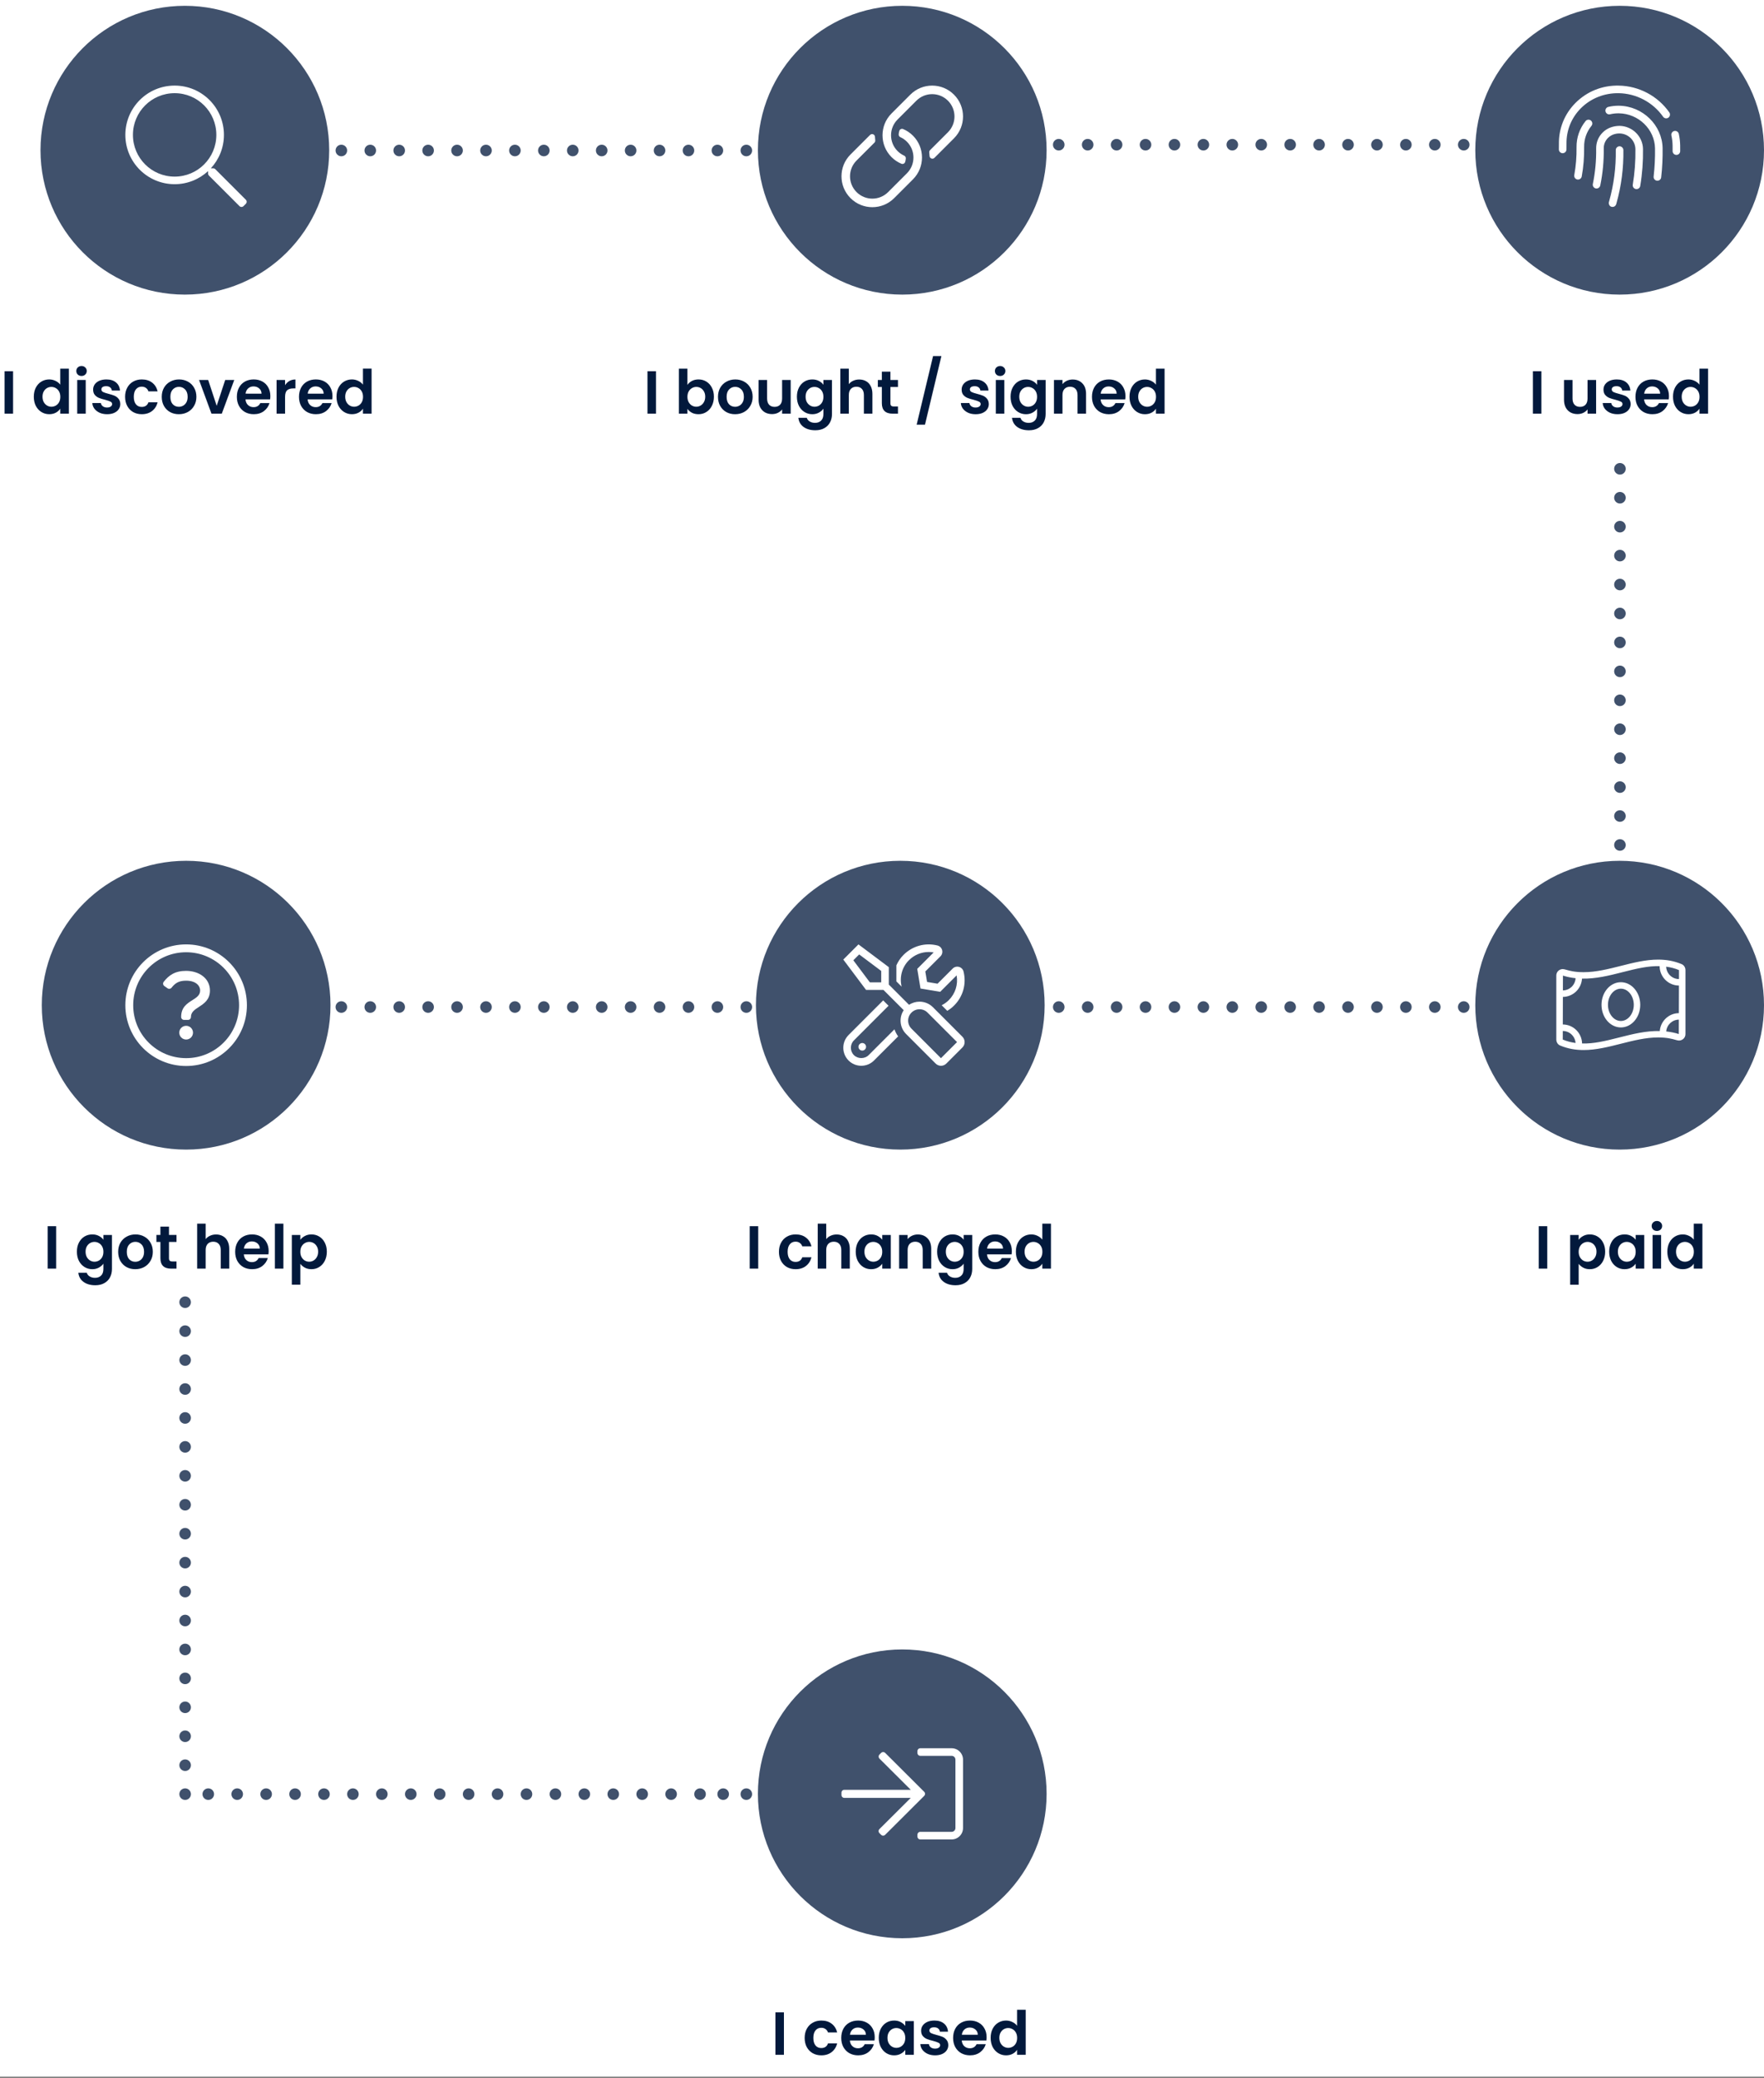 <svg fill="none" height="358" viewBox="0 0 304 358" width="304" xmlns="http://www.w3.org/2000/svg"><rect x="0" y="0" width="304" height="358" fill="#808080" stroke="none"/><path d="m0 0h304v357.76h-304z" fill="#fff"/><path d="m2.253 63.953v7.311h-1.466v-7.311zm3.574 4.389c0-.587.115-1.107.346-1.561.237-.454.559-.803.964-1.047s.855-.367 1.351-.367c.377 0 .737.084 1.079.251.342.161.614.377.817.649v-2.755h1.487v7.751h-1.487v-.859c-.181.286-.436.517-.765.691-.328.175-.709.262-1.142.262-.489 0-.936-.126-1.341-.377-.405-.251-.726-.604-.964-1.058-.23-.461-.346-.988-.346-1.582zm4.567.021c0-.356-.07-.66-.209-.911-.14-.258-.328-.454-.566-.587-.237-.14-.492-.209-.765-.209-.272 0-.524.066-.754.199-.23.133-.419.328-.566.587-.14.251-.209.552-.209.901 0 .349.07.656.209.922.147.258.335.457.566.597.237.14.489.209.754.209.272 0 .527-.066.765-.199.237-.14.426-.335.566-.587.14-.258.209-.566.209-.922zm3.656-3.593c-.258 0-.475-.08-.649-.241-.168-.168-.251-.374-.251-.618s.084-.447.251-.608c.175-.168.391-.251.649-.251.258 0 .471.084.639.251.174.161.262.363.262.608s-.087.45-.262.618c-.168.161-.381.241-.639.241zm.723.691v5.803h-1.466v-5.803zm3.673 5.897c-.475 0-.901-.084-1.278-.251-.377-.175-.677-.408-.901-.702-.216-.293-.335-.618-.356-.974h1.477c.028.223.136.408.325.555.196.147.436.22.723.22.279 0 .496-.056.649-.168.161-.112.241-.255.241-.429 0-.189-.098-.328-.293-.419-.189-.098-.492-.203-.911-.314-.433-.105-.789-.213-1.068-.325-.272-.112-.51-.283-.712-.513-.196-.231-.293-.541-.293-.932 0-.321.091-.614.272-.88.189-.265.454-.475.796-.628.349-.154.758-.23 1.226-.23.691 0 1.243.175 1.655.524.412.342.639.806.681 1.393h-1.404c-.021-.23-.119-.412-.293-.545-.168-.14-.395-.209-.681-.209-.265 0-.471.049-.618.147-.14.098-.209.234-.209.408 0 .196.098.346.293.45.196.098.499.199.911.304.419.105.765.213 1.037.325.272.112.506.286.702.524.203.23.307.538.314.922 0 .335-.094.635-.283.901-.182.265-.447.475-.796.628-.342.147-.744.22-1.204.22zm3.113-2.996c0-.601.122-1.124.367-1.571.244-.454.583-.803 1.016-1.047.433-.251.929-.377 1.487-.377.719 0 1.313.182 1.781.545.475.356.793.859.953 1.508h-1.582c-.084-.251-.227-.447-.429-.587-.196-.147-.44-.22-.733-.22-.419 0-.751.154-.995.461-.244.3-.367.73-.367 1.288 0 .552.122.981.367 1.288.244.3.576.45.995.45.594 0 .981-.265 1.163-.796h1.582c-.161.628-.478 1.128-.953 1.498s-1.068.555-1.781.555c-.559 0-1.054-.122-1.487-.367-.433-.251-.772-.601-1.016-1.047-.244-.454-.367-.981-.367-1.582zm9.258 2.996c-.559 0-1.061-.122-1.508-.367-.447-.251-.8-.604-1.058-1.058-.251-.454-.377-.978-.377-1.571 0-.594.129-1.117.388-1.571.265-.454.625-.803 1.079-1.047.454-.251.96-.377 1.519-.377.559 0 1.065.126 1.519.377.454.244.81.594 1.068 1.047.265.454.398.978.398 1.571 0 .594-.136 1.117-.408 1.571-.265.454-.628.807-1.089 1.058-.454.244-.964.367-1.529.367zm0-1.278c.265 0 .513-.063.744-.189.237-.133.426-.328.566-.587.14-.258.209-.573.209-.943 0-.552-.147-.974-.44-1.267-.286-.3-.639-.45-1.058-.45s-.772.15-1.058.45c-.279.293-.419.716-.419 1.267 0 .552.136.978.408 1.278.279.293.628.44 1.048.44zm6.526-.168 1.466-4.452h1.561l-2.147 5.803h-1.781l-2.137-5.803h1.571zm9.248-1.676c0 .209-.014.398-.042.566h-4.242c.035.419.181.747.44.985s.576.356.953.356c.545 0 .932-.234 1.163-.702h1.582c-.168.559-.489 1.02-.964 1.383-.475.356-1.058.534-1.749.534-.559 0-1.061-.122-1.508-.367-.44-.251-.786-.604-1.037-1.058-.244-.454-.367-.978-.367-1.571 0-.601.122-1.128.367-1.582.244-.454.587-.803 1.026-1.047s.946-.367 1.519-.367c.552 0 1.044.119 1.477.356.44.237.779.576 1.016 1.016.244.433.367.932.367 1.498zm-1.519-.419c-.007-.377-.143-.677-.408-.901-.265-.23-.59-.346-.974-.346-.363 0-.67.112-.922.335-.244.216-.395.52-.45.911zm4.059-1.456c.189-.307.433-.548.733-.723.307-.174.656-.262 1.047-.262v1.54h-.388c-.461 0-.81.108-1.048.325-.23.216-.346.594-.346 1.131v2.891h-1.466v-5.803h1.466zm8.166 1.875c0 .209-.014.398-.042.566h-4.242c.035.419.182.747.44.985.258.237.576.356.953.356.545 0 .932-.234 1.163-.702h1.582c-.168.559-.489 1.02-.964 1.383-.475.356-1.058.534-1.749.534-.559 0-1.061-.122-1.508-.367-.44-.251-.785-.604-1.037-1.058-.244-.454-.367-.978-.367-1.571 0-.601.122-1.128.367-1.582.244-.454.587-.803 1.026-1.047s.946-.367 1.519-.367c.552 0 1.044.119 1.477.356.44.237.779.576 1.016 1.016.244.433.367.932.367 1.498zm-1.519-.419c-.007-.377-.143-.677-.408-.901-.265-.23-.59-.346-.974-.346-.363 0-.67.112-.922.335-.244.216-.395.52-.45.911zm2.215.524c0-.587.115-1.107.346-1.561.237-.454.559-.803.964-1.047s.855-.367 1.351-.367c.377 0 .737.084 1.079.251.342.161.615.377.817.649v-2.755h1.487v7.751h-1.487v-.859c-.181.286-.436.517-.765.691s-.709.262-1.142.262c-.489 0-.936-.126-1.341-.377-.405-.251-.726-.604-.964-1.058-.23-.461-.346-.988-.346-1.582zm4.567.021c0-.356-.07-.66-.209-.911-.14-.258-.328-.454-.566-.587-.237-.14-.492-.209-.765-.209-.272 0-.524.066-.754.199-.23.133-.419.328-.566.587-.14.251-.209.552-.209.901 0 .349.07.656.209.922.147.258.335.457.566.597.237.14.489.209.754.209.272 0 .527-.066.765-.199.237-.14.426-.335.566-.587.14-.258.209-.566.209-.922z" fill="#02193c"/><path d="m113.049 63.953v7.311h-1.467v-7.311zm5.417 2.357c.189-.279.447-.506.775-.681.336-.175.716-.262 1.142-.262.496 0 .943.122 1.341.367.405.244.723.594.953 1.047.237.447.356.967.356 1.561 0 .594-.119 1.121-.356 1.582-.23.454-.548.806-.953 1.058-.398.251-.845.377-1.341.377-.433 0-.813-.084-1.142-.251-.321-.175-.579-.398-.775-.67v.828h-1.466v-7.751h1.466zm3.069 2.032c0-.349-.073-.649-.22-.901-.139-.258-.328-.454-.565-.587-.231-.133-.482-.199-.754-.199-.266 0-.517.07-.755.209-.23.133-.419.328-.565.587-.14.258-.21.562-.21.911 0 .349.07.653.21.911.146.258.335.457.565.597.238.133.489.199.755.199.272 0 .523-.07.754-.209.237-.14.426-.339.565-.597.147-.258.22-.566.22-.922zm5.144 3.017c-.559 0-1.062-.122-1.509-.367-.446-.251-.799-.604-1.057-1.058-.252-.454-.378-.978-.378-1.571 0-.594.13-1.117.388-1.571.265-.454.625-.803 1.079-1.047.454-.251.96-.377 1.519-.377.558 0 1.065.126 1.518.377.454.244.81.594 1.069 1.047.265.454.398.978.398 1.571 0 .594-.136 1.117-.409 1.571-.265.454-.628.807-1.089 1.058-.454.244-.964.367-1.529.367zm0-1.278c.265 0 .513-.063.743-.189.238-.133.426-.328.566-.587.14-.258.21-.573.21-.943 0-.552-.147-.974-.44-1.267-.287-.3-.639-.45-1.058-.45s-.772.15-1.058.45c-.279.293-.419.716-.419 1.267 0 .552.136.978.408 1.278.28.293.629.44 1.048.44zm9.584-4.619v5.803h-1.477v-.733c-.188.251-.436.45-.744.597-.3.14-.628.209-.984.209-.454 0-.856-.094-1.205-.283-.349-.196-.625-.478-.827-.848-.196-.377-.293-.824-.293-1.341v-3.404h1.466v3.195c0 .461.115.817.346 1.068.23.244.544.367.942.367.405 0 .723-.122.953-.367.231-.251.346-.608.346-1.068v-3.195zm3.723-.094c.433 0 .814.087 1.142.262.328.168.586.388.775.66v-.827h1.477v5.845c0 .538-.108 1.016-.325 1.435-.216.426-.541.761-.974 1.006-.433.251-.957.377-1.571.377-.824 0-1.502-.192-2.032-.576-.524-.384-.821-.908-.891-1.571h1.456c.077.265.241.475.493.628.258.161.569.241.932.241.426 0 .772-.129 1.037-.388.265-.251.398-.635.398-1.152v-.901c-.189.272-.45.499-.786.681-.328.182-.705.272-1.131.272-.489 0-.936-.126-1.341-.377-.405-.251-.726-.604-.963-1.058-.231-.461-.346-.988-.346-1.582 0-.587.115-1.107.346-1.561.237-.454.555-.803.953-1.047.405-.244.855-.367 1.351-.367zm1.917 2.996c0-.356-.07-.66-.21-.911-.139-.258-.328-.454-.565-.587-.238-.14-.492-.209-.765-.209-.272 0-.524.066-.754.199-.23.133-.419.328-.566.587-.139.251-.209.552-.209.901 0 .349.07.656.209.922.147.258.336.457.566.597.237.14.489.209.754.209.273 0 .527-.066.765-.199.237-.14.426-.335.565-.587.14-.258.21-.566.21-.922zm6.18-2.985c.44 0 .831.098 1.173.293.343.189.608.471.797.848.195.37.293.817.293 1.341v3.404h-1.467v-3.205c0-.461-.115-.814-.345-1.058-.231-.251-.545-.377-.943-.377-.405 0-.726.126-.964.377-.23.244-.345.597-.345 1.058v3.205h-1.467v-7.751h1.467v2.671c.188-.251.44-.447.754-.587.314-.147.663-.22 1.047-.22zm5.368 1.288v2.807c0 .196.045.339.136.429.098.084.258.126.482.126h.681v1.236h-.922c-1.236 0-1.854-.601-1.854-1.802v-2.797h-.691v-1.204h.691v-1.435h1.477v1.435h1.299v1.204zm8.784-5.321-2.828 11.815h-1.435l2.828-11.815zm5.889 10.014c-.475 0-.901-.084-1.278-.251-.377-.175-.677-.408-.901-.702-.216-.293-.335-.618-.356-.974h1.477c.028.223.136.408.325.555.195.147.436.22.723.22.279 0 .495-.056.649-.168.161-.112.241-.255.241-.429 0-.189-.098-.328-.293-.419-.189-.098-.493-.203-.912-.314-.433-.105-.789-.213-1.068-.325-.272-.112-.51-.283-.712-.513-.196-.231-.294-.541-.294-.932 0-.321.091-.614.273-.88.188-.265.454-.475.796-.628.349-.154.757-.23 1.225-.23.692 0 1.243.175 1.655.524.412.342.639.806.681 1.393h-1.403c-.021-.23-.119-.412-.294-.545-.167-.14-.394-.209-.681-.209-.265 0-.471.049-.618.147-.139.098-.209.234-.209.408 0 .196.098.346.293.45.196.098.499.199.911.304.419.105.765.213 1.037.325.273.112.507.286.702.524.203.23.307.538.314.922 0 .335-.094.635-.282.901-.182.265-.447.475-.796.628-.343.147-.744.22-1.205.22zm4.234-6.588c-.258 0-.475-.08-.649-.241-.168-.168-.252-.374-.252-.618s.084-.447.252-.608c.174-.168.391-.251.649-.251.259 0 .472.084.639.251.175.161.262.363.262.608s-.087.45-.262.618c-.167.161-.38.241-.639.241zm.723.691v5.803h-1.466v-5.803zm3.725-.094c.433 0 .814.087 1.142.262.328.168.586.388.775.66v-.827h1.477v5.845c0 .538-.109 1.016-.325 1.435-.216.426-.541.761-.974 1.006-.433.251-.957.377-1.571.377-.824 0-1.502-.192-2.032-.576-.524-.384-.821-.908-.891-1.571h1.456c.077.265.241.475.493.628.258.161.569.241.932.241.426 0 .771-.129 1.037-.388.265-.251.398-.635.398-1.152v-.901c-.189.272-.451.499-.786.681-.328.182-.705.272-1.131.272-.489 0-.936-.126-1.341-.377-.405-.251-.726-.604-.963-1.058-.231-.461-.346-.988-.346-1.582 0-.587.115-1.107.346-1.561.237-.454.555-.803.953-1.047.405-.244.855-.367 1.351-.367zm1.917 2.996c0-.356-.07-.66-.21-.911-.139-.258-.328-.454-.565-.587-.238-.14-.493-.209-.765-.209s-.524.066-.754.199c-.23.133-.419.328-.566.587-.139.251-.209.552-.209.901 0 .349.07.656.209.922.147.258.336.457.566.597.237.14.489.209.754.209.272 0 .527-.066.765-.199.237-.14.426-.335.565-.587.14-.258.21-.566.21-.922zm6.128-2.985c.691 0 1.25.22 1.676.66.426.433.639 1.04.639 1.823v3.404h-1.467v-3.205c0-.461-.115-.814-.345-1.058-.231-.251-.545-.377-.943-.377-.405 0-.726.126-.964.377-.23.244-.345.597-.345 1.058v3.205h-1.467v-5.803h1.467v.723c.195-.251.443-.447.743-.587.308-.147.643-.22 1.006-.22zm9.107 2.86c0 .209-.014.398-.042.566h-4.242c.035.419.181.747.44.985.258.237.576.356.953.356.545 0 .932-.234 1.163-.702h1.581c-.167.559-.489 1.02-.963 1.383-.475.356-1.058.534-1.75.534-.558 0-1.061-.122-1.508-.367-.44-.251-.786-.604-1.037-1.058-.244-.454-.367-.978-.367-1.571 0-.601.123-1.128.367-1.582.244-.454.587-.803 1.027-1.047.439-.244.946-.367 1.518-.367.552 0 1.044.119 1.477.356.44.237.779.576 1.016 1.016.245.433.367.932.367 1.498zm-1.519-.419c-.007-.377-.143-.677-.408-.901-.266-.23-.591-.346-.975-.346-.363 0-.67.112-.921.335-.245.216-.395.52-.451.911zm2.215.524c0-.587.116-1.107.346-1.561.238-.454.559-.803.964-1.047s.855-.367 1.351-.367c.377 0 .737.084 1.079.251.342.161.614.377.817.649v-2.755h1.487v7.751h-1.487v-.859c-.182.286-.437.517-.765.691s-.709.262-1.142.262c-.488 0-.935-.126-1.34-.377-.405-.251-.726-.604-.964-1.058-.23-.461-.346-.988-.346-1.582zm4.567.021c0-.356-.07-.66-.209-.911-.14-.258-.328-.454-.566-.587-.237-.14-.492-.209-.764-.209-.273 0-.524.066-.755.199-.23.133-.419.328-.565.587-.14.251-.21.552-.21.901 0 .349.07.656.21.922.146.258.335.457.565.597.238.14.489.209.755.209.272 0 .527-.066.764-.199.238-.14.426-.335.566-.587.139-.258.209-.566.209-.922z" fill="#02193c"/><path d="m265.636 63.953v7.311h-1.466v-7.311zm9.43 1.508v5.803h-1.477v-.733c-.189.251-.437.45-.744.597-.3.14-.628.209-.984.209-.454 0-.856-.094-1.205-.283-.349-.196-.625-.478-.827-.848-.196-.377-.294-.824-.294-1.341v-3.404h1.467v3.195c0 .461.115.817.345 1.068.231.244.545.367.943.367.405 0 .723-.122.953-.367.231-.251.346-.608.346-1.068v-3.195zm3.67 5.897c-.474 0-.9-.084-1.277-.251-.377-.175-.678-.408-.901-.702-.217-.293-.335-.618-.356-.974h1.477c.027.223.136.408.324.555.196.147.437.22.723.22.279 0 .496-.056.649-.168.161-.112.241-.255.241-.429 0-.189-.097-.328-.293-.419-.189-.098-.492-.203-.911-.314-.433-.105-.789-.213-1.069-.325-.272-.112-.509-.283-.712-.513-.195-.231-.293-.541-.293-.932 0-.321.091-.614.272-.88.189-.265.454-.475.796-.628.349-.154.758-.23 1.226-.23.691 0 1.243.175 1.655.524.412.342.639.806.681 1.393h-1.404c-.021-.23-.119-.412-.293-.545-.168-.14-.395-.209-.681-.209-.266 0-.472.049-.618.147-.14.098-.21.234-.21.408 0 .196.098.346.294.45.195.098.499.199.911.304.419.105.765.213 1.037.325.272.112.506.286.702.524.202.23.307.538.314.922 0 .335-.094.635-.283.901-.181.265-.447.475-.796.628-.342.147-.744.22-1.205.22zm8.885-3.121c0 .209-.014.398-.042.566h-4.242c.035.419.182.747.44.985.259.237.576.356.953.356.545 0 .933-.234 1.163-.702h1.582c-.168.559-.489 1.02-.964 1.383-.475.356-1.058.534-1.749.534-.559 0-1.062-.122-1.509-.367-.439-.251-.785-.604-1.037-1.058-.244-.454-.366-.978-.366-1.571 0-.601.122-1.128.366-1.582.245-.454.587-.803 1.027-1.047s.946-.367 1.519-.367c.551 0 1.044.119 1.477.356.44.237.778.576 1.016 1.016.244.433.366.932.366 1.498zm-1.519-.419c-.007-.377-.143-.677-.408-.901-.265-.23-.59-.346-.974-.346-.363 0-.671.112-.922.335-.244.216-.394.52-.45.911zm2.216.524c0-.587.115-1.107.346-1.561.237-.454.558-.803.963-1.047s.856-.367 1.351-.367c.377 0 .737.084 1.079.251.342.161.615.377.817.649v-2.755h1.488v7.751h-1.488v-.859c-.181.286-.436.517-.764.691-.329.175-.709.262-1.142.262-.489 0-.936-.126-1.341-.377-.405-.251-.726-.604-.963-1.058-.231-.461-.346-.988-.346-1.582zm4.567.021c0-.356-.07-.66-.21-.911-.139-.258-.328-.454-.565-.587-.238-.14-.493-.209-.765-.209s-.524.066-.754.199c-.231.133-.419.328-.566.587-.139.251-.209.552-.209.901 0 .349.07.656.209.922.147.258.335.457.566.597.237.14.489.209.754.209.272 0 .527-.066.765-.199.237-.14.426-.335.565-.587.14-.258.21-.566.21-.922z" fill="#02193c"/><path d="m9.677 211.247v7.312h-1.466v-7.312zm6.224 1.415c.433 0 .814.087 1.142.261.328.168.587.388.775.66v-.827h1.477v5.844c0 .538-.108 1.017-.325 1.435-.216.426-.541.762-.974 1.006-.433.251-.957.377-1.571.377-.824 0-1.501-.192-2.032-.576-.524-.384-.821-.908-.89-1.571h1.456c.077.265.241.475.492.628.258.161.569.241.932.241.426 0 .772-.129 1.037-.387.265-.252.398-.636.398-1.153v-.9c-.189.272-.45.499-.785.681-.328.181-.705.272-1.131.272-.489 0-.936-.126-1.341-.377-.405-.252-.726-.604-.964-1.058-.231-.461-.346-.988-.346-1.582 0-.586.115-1.107.346-1.56.237-.454.555-.803.953-1.048.405-.244.855-.366 1.351-.366zm1.917 2.995c0-.356-.07-.66-.209-.911-.14-.258-.328-.454-.566-.587-.237-.139-.492-.209-.765-.209s-.524.066-.754.199c-.231.133-.419.328-.566.586-.14.252-.209.552-.209.901s.07.657.209.922c.147.258.335.457.566.597.237.14.489.21.754.21.272 0 .527-.067.765-.199.237-.14.426-.336.566-.587.14-.258.209-.566.209-.922zm5.489 2.996c-.559 0-1.061-.122-1.508-.367-.447-.251-.8-.604-1.058-1.058-.251-.454-.377-.977-.377-1.571 0-.593.129-1.117.388-1.571.265-.454.625-.803 1.079-1.047.454-.252.96-.377 1.519-.377.559 0 1.065.125 1.519.377.454.244.81.593 1.068 1.047.265.454.398.978.398 1.571 0 .594-.136 1.117-.408 1.571-.265.454-.628.807-1.089 1.058-.454.245-.964.367-1.529.367zm0-1.278c.265 0 .513-.063.744-.189.237-.132.426-.328.566-.586.14-.258.209-.573.209-.943 0-.551-.147-.974-.44-1.267-.286-.3-.639-.451-1.058-.451s-.772.151-1.058.451c-.279.293-.419.716-.419 1.267 0 .552.136.978.408 1.278.279.293.628.44 1.048.44zm5.813-3.415v2.807c0 .196.045.339.136.43.098.084.258.126.482.126h.681v1.236h-.922c-1.236 0-1.854-.601-1.854-1.802v-2.797h-.691v-1.204h.691v-1.435h1.477v1.435h1.299v1.204zm8.124-1.288c.44 0 .831.098 1.173.293.342.189.608.472.796.849.196.37.293.817.293 1.34v3.405h-1.466v-3.206c0-.46-.115-.813-.346-1.057-.23-.252-.545-.378-.943-.378-.405 0-.726.126-.964.378-.23.244-.346.597-.346 1.057v3.206h-1.466v-7.751h1.466v2.671c.189-.252.44-.447.754-.587.314-.147.663-.22 1.047-.22zm9.055 2.86c0 .209-.014.398-.042.565h-4.242c.035.419.182.747.44.985.258.237.576.356.953.356.545 0 .932-.234 1.163-.702h1.582c-.168.559-.489 1.02-.964 1.383-.475.356-1.058.534-1.749.534-.559 0-1.061-.122-1.508-.367-.44-.251-.786-.604-1.037-1.058-.244-.454-.367-.977-.367-1.571 0-.6.122-1.128.367-1.581.244-.454.587-.803 1.026-1.048.44-.244.946-.366 1.519-.366.552 0 1.044.118 1.477.356.44.237.779.576 1.016 1.016.244.433.367.932.367 1.498zm-1.519-.419c-.007-.378-.143-.678-.408-.901-.265-.231-.59-.346-.974-.346-.363 0-.67.112-.922.335-.244.217-.395.52-.45.912zm4.059-4.305v7.751h-1.466v-7.751zm2.919 2.786c.189-.266.447-.486.775-.66.335-.182.716-.272 1.142-.272.496 0 .943.122 1.341.366.405.245.723.594.953 1.048.237.446.356.967.356 1.56 0 .594-.119 1.121-.356 1.582-.231.454-.548.806-.953 1.058-.398.251-.845.377-1.341.377-.426 0-.803-.087-1.131-.262-.321-.175-.583-.395-.785-.66v3.593h-1.466v-8.568h1.466zm3.069 2.042c0-.349-.073-.649-.22-.901-.14-.258-.328-.453-.566-.586-.231-.133-.482-.199-.754-.199-.265 0-.517.07-.754.209-.231.133-.419.329-.566.587-.14.258-.209.562-.209.911s.07.653.209.911c.147.259.335.458.566.598.237.132.489.199.754.199.272 0 .524-.07.754-.21.237-.14.426-.339.566-.597.147-.258.22-.566.22-.922z" fill="#02193c"/><path d="m135.097 346.679v7.311h-1.467v-7.311zm3.574 4.41c0-.601.122-1.124.366-1.571.245-.454.584-.803 1.017-1.048.432-.251.928-.377 1.487-.377.719 0 1.313.182 1.781.545.474.356.792.859.953 1.508h-1.582c-.084-.251-.227-.447-.429-.586-.196-.147-.44-.22-.734-.22-.419 0-.75.153-.995.46-.244.301-.366.73-.366 1.289 0 .551.122.981.366 1.288.245.3.576.451.995.451.594 0 .981-.266 1.163-.796h1.582c-.161.628-.479 1.127-.953 1.497-.475.37-1.069.556-1.781.556-.559 0-1.055-.123-1.487-.367-.433-.251-.772-.601-1.017-1.048-.244-.453-.366-.981-.366-1.581zm12.076-.126c0 .21-.014.398-.042.566h-4.242c.034.419.181.747.439.984.259.238.577.356.954.356.544 0 .932-.233 1.162-.701h1.582c-.168.558-.489 1.019-.964 1.382-.475.356-1.058.535-1.749.535-.559 0-1.061-.123-1.508-.367-.44-.251-.786-.604-1.037-1.058-.245-.454-.367-.978-.367-1.571 0-.601.122-1.128.367-1.582.244-.454.586-.803 1.026-1.047.44-.245.946-.367 1.519-.367.552 0 1.044.119 1.477.356.44.238.779.576 1.016 1.016.244.433.367.933.367 1.498zm-1.519-.419c-.007-.377-.143-.677-.409-.901-.265-.23-.59-.345-.974-.345-.363 0-.67.111-.922.335-.244.216-.394.52-.45.911zm2.215.524c0-.587.115-1.107.346-1.561.237-.454.555-.803.953-1.047.405-.245.855-.367 1.351-.367.433 0 .81.087 1.131.262.329.175.59.395.786.66v-.828h1.477v5.803h-1.477v-.848c-.189.272-.45.499-.786.681-.328.174-.708.262-1.141.262-.489 0-.936-.126-1.341-.378-.398-.251-.716-.604-.953-1.057-.231-.461-.346-.989-.346-1.582zm4.567.021c0-.356-.07-.66-.209-.911-.14-.259-.329-.454-.566-.587-.238-.14-.492-.209-.765-.209-.272 0-.523.066-.754.199-.23.132-.419.328-.565.586-.14.251-.21.552-.21.901s.07.656.21.922c.146.258.335.457.565.597.238.139.489.209.754.209.273 0 .527-.066.765-.199.237-.14.426-.335.566-.586.139-.259.209-.566.209-.922zm5.133 2.996c-.475 0-.901-.084-1.278-.252-.377-.174-.677-.408-.901-.702-.216-.293-.335-.618-.356-.974h1.477c.028.224.136.409.325.555.195.147.436.22.723.22.279 0 .495-.056.649-.167.161-.112.241-.255.241-.43 0-.188-.098-.328-.293-.419-.189-.097-.493-.202-.912-.314-.433-.105-.789-.213-1.068-.325-.272-.111-.51-.282-.712-.513-.196-.23-.294-.541-.294-.932 0-.321.091-.615.273-.88.188-.265.454-.475.796-.628.349-.154.757-.231 1.225-.231.692 0 1.243.175 1.655.524.412.342.639.806.681 1.393h-1.404c-.02-.23-.118-.412-.293-.545-.167-.139-.394-.209-.681-.209-.265 0-.471.049-.618.146-.139.098-.209.234-.209.409 0 .195.098.346.293.45.196.098.499.199.911.304.419.105.765.213 1.037.325.273.112.507.286.702.524.203.23.307.537.314.921 0 .335-.094.636-.282.901-.182.265-.447.475-.796.629-.343.146-.744.22-1.205.22zm8.885-3.122c0 .21-.014.398-.042.566h-4.242c.035.419.181.747.44.984.258.238.576.356.953.356.545 0 .932-.233 1.163-.701h1.581c-.167.558-.489 1.019-.963 1.382-.475.356-1.058.535-1.75.535-.558 0-1.061-.123-1.508-.367-.44-.251-.786-.604-1.037-1.058-.244-.454-.367-.978-.367-1.571 0-.601.123-1.128.367-1.582s.587-.803 1.026-1.047c.44-.245.947-.367 1.519-.367.552 0 1.044.119 1.477.356.44.238.779.576 1.016 1.016.245.433.367.933.367 1.498zm-1.519-.419c-.007-.377-.143-.677-.408-.901-.266-.23-.591-.345-.975-.345-.363 0-.67.111-.921.335-.245.216-.395.52-.451.911zm2.215.524c0-.587.116-1.107.346-1.561.237-.454.559-.803.964-1.047.405-.245.855-.367 1.351-.367.377 0 .737.084 1.079.252.342.16.614.377.817.649v-2.755h1.487v7.751h-1.487v-.859c-.182.287-.437.517-.765.692-.328.174-.709.262-1.142.262-.488 0-.935-.126-1.34-.378-.405-.251-.727-.604-.964-1.057-.23-.461-.346-.989-.346-1.582zm4.567.021c0-.356-.07-.66-.209-.911-.14-.259-.328-.454-.566-.587-.237-.14-.492-.209-.765-.209-.272 0-.523.066-.754.199-.23.132-.419.328-.565.586-.14.251-.21.552-.21.901s.07.656.21.922c.146.258.335.457.565.597.238.139.489.209.754.209.273 0 .528-.066.765-.199.238-.14.426-.335.566-.586.139-.259.209-.566.209-.922z" fill="#02193c"/><path d="m130.666 211.247v7.312h-1.467v-7.312zm3.574 4.41c0-.6.122-1.124.367-1.571.244-.454.583-.803 1.016-1.047.433-.252.928-.377 1.487-.377.719 0 1.313.181 1.781.544.475.356.792.859.953 1.509h-1.582c-.084-.252-.227-.447-.429-.587-.196-.147-.44-.22-.733-.22-.419 0-.751.154-.995.461-.245.3-.367.73-.367 1.288 0 .552.122.981.367 1.289.244.3.576.45.995.45.593 0 .981-.265 1.162-.796h1.582c-.161.628-.478 1.128-.953 1.498s-1.069.555-1.781.555c-.559 0-1.054-.122-1.487-.367-.433-.251-.772-.6-1.016-1.047-.245-.454-.367-.981-.367-1.582zm9.95-2.985c.439 0 .83.098 1.173.293.342.189.607.472.796.849.195.37.293.817.293 1.34v3.405h-1.466v-3.206c0-.46-.116-.813-.346-1.057-.231-.252-.545-.378-.943-.378-.405 0-.726.126-.963.378-.231.244-.346.597-.346 1.057v3.206h-1.466v-7.751h1.466v2.671c.188-.252.44-.447.754-.587.314-.147.663-.22 1.048-.22zm3.283 2.964c0-.586.115-1.107.345-1.56.238-.454.556-.803.954-1.048.405-.244.855-.366 1.351-.366.433 0 .81.087 1.131.261.328.175.59.395.786.66v-.827h1.476v5.803h-1.476v-.849c-.189.273-.451.499-.786.681-.328.175-.709.262-1.142.262-.489 0-.935-.126-1.34-.377-.398-.252-.716-.604-.954-1.058-.23-.461-.345-.988-.345-1.582zm4.567.021c0-.356-.07-.66-.21-.911-.14-.258-.328-.454-.566-.587-.237-.139-.492-.209-.764-.209-.273 0-.524.066-.754.199-.231.133-.419.328-.566.586-.14.252-.209.552-.209.901s.069.657.209.922c.147.258.335.457.566.597.237.14.488.21.754.21.272 0 .527-.067.764-.199.238-.14.426-.336.566-.587.14-.258.21-.566.21-.922zm6.128-2.985c.691 0 1.25.22 1.675.66.426.433.639 1.04.639 1.822v3.405h-1.466v-3.206c0-.46-.115-.813-.346-1.057-.23-.252-.544-.378-.942-.378-.405 0-.727.126-.964.378-.23.244-.346.597-.346 1.057v3.206h-1.466v-5.803h1.466v.723c.196-.252.444-.447.744-.587.307-.147.642-.22 1.006-.22zm5.985-.01c.433 0 .814.087 1.142.261.328.168.586.388.775.66v-.827h1.477v5.844c0 .538-.108 1.017-.325 1.435-.216.426-.541.762-.974 1.006-.433.251-.957.377-1.571.377-.824 0-1.501-.192-2.032-.576-.524-.384-.821-.908-.89-1.571h1.455c.077.265.241.475.493.628.258.161.569.241.932.241.426 0 .772-.129 1.037-.387.265-.252.398-.636.398-1.153v-.9c-.189.272-.45.499-.786.681-.328.181-.705.272-1.131.272-.489 0-.936-.126-1.341-.377-.405-.252-.726-.604-.963-1.058-.231-.461-.346-.988-.346-1.582 0-.586.115-1.107.346-1.56.237-.454.555-.803.953-1.048.405-.244.855-.366 1.351-.366zm1.917 2.995c0-.356-.07-.66-.21-.911-.139-.258-.328-.454-.565-.587-.238-.139-.492-.209-.765-.209-.272 0-.523.066-.754.199-.23.133-.419.328-.566.586-.139.252-.209.552-.209.901s.07.657.209.922c.147.258.336.457.566.597.238.14.489.21.754.21.273 0 .527-.067.765-.199.237-.14.426-.336.565-.587.14-.258.21-.566.21-.922zm8.307-.125c0 .209-.014.398-.042.565h-4.242c.035.419.181.747.44.985.258.237.576.356.953.356.544 0 .932-.234 1.162-.702h1.582c-.168.559-.489 1.02-.964 1.383-.474.356-1.057.534-1.749.534-.558 0-1.061-.122-1.508-.367-.44-.251-.786-.604-1.037-1.058-.244-.454-.367-.977-.367-1.571 0-.6.123-1.128.367-1.581.244-.454.586-.803 1.026-1.048.44-.244.947-.366 1.519-.366.552 0 1.044.118 1.477.356.44.237.779.576 1.016 1.016.245.433.367.932.367 1.498zm-1.519-.419c-.007-.378-.143-.678-.409-.901-.265-.231-.59-.346-.974-.346-.363 0-.67.112-.921.335-.245.217-.395.52-.451.912zm2.215.523c0-.586.116-1.107.346-1.56.237-.454.559-.803.964-1.048.405-.244.855-.366 1.351-.366.377 0 .737.083 1.079.251.342.161.614.377.817.649v-2.754h1.487v7.751h-1.487v-.859c-.182.286-.437.516-.765.691s-.709.262-1.142.262c-.488 0-.935-.126-1.34-.377-.405-.252-.727-.604-.964-1.058-.23-.461-.346-.988-.346-1.582zm4.567.021c0-.356-.07-.66-.209-.911-.14-.258-.329-.454-.566-.587-.237-.139-.492-.209-.765-.209-.272 0-.523.066-.754.199-.23.133-.419.328-.565.586-.14.252-.21.552-.21.901s.07.657.21.922c.146.258.335.457.565.597.238.14.489.21.754.21.273 0 .528-.067.765-.199.237-.14.426-.336.566-.587.139-.258.209-.566.209-.922z" fill="#02193c"/><path d="m266.644 211.247v7.312h-1.467v-7.312zm5.417 2.347c.189-.266.447-.486.775-.66.336-.182.716-.272 1.142-.272.496 0 .943.122 1.341.366.405.245.723.594.953 1.048.237.446.356.967.356 1.56 0 .594-.119 1.121-.356 1.582-.23.454-.548.806-.953 1.058-.398.251-.845.377-1.341.377-.426 0-.803-.087-1.131-.262-.321-.175-.583-.395-.786-.66v3.593h-1.466v-8.568h1.466zm3.069 2.042c0-.349-.073-.649-.22-.901-.139-.258-.328-.453-.565-.586-.231-.133-.482-.199-.754-.199-.266 0-.517.07-.755.209-.23.133-.419.329-.565.587-.14.258-.21.562-.21.911s.07.653.21.911c.146.259.335.458.565.598.238.132.489.199.755.199.272 0 .523-.07.754-.21.237-.14.426-.339.565-.597.147-.258.22-.566.22-.922zm2.19 0c0-.586.115-1.107.346-1.56.237-.454.555-.803.953-1.048.405-.244.855-.366 1.351-.366.433 0 .81.087 1.131.261.328.175.59.395.786.66v-.827h1.477v5.803h-1.477v-.849c-.189.273-.451.499-.786.681-.328.175-.709.262-1.141.262-.489 0-.936-.126-1.341-.377-.398-.252-.716-.604-.953-1.058-.231-.461-.346-.988-.346-1.582zm4.567.021c0-.356-.07-.66-.21-.911-.139-.258-.328-.454-.565-.587-.238-.139-.493-.209-.765-.209s-.524.066-.754.199-.419.328-.566.586c-.139.252-.209.552-.209.901s.07.657.209.922c.147.258.336.457.566.597.237.14.489.21.754.21.272 0 .527-.067.765-.199.237-.14.426-.336.565-.587.14-.258.21-.566.21-.922zm3.656-3.593c-.258 0-.475-.08-.649-.24-.168-.168-.252-.374-.252-.618 0-.245.084-.447.252-.608.174-.168.391-.251.649-.251s.471.083.639.251c.174.161.262.363.262.608 0 .244-.088.45-.262.618-.168.16-.381.24-.639.24zm.723.692v5.803h-1.467v-5.803zm1.075 2.88c0-.586.115-1.107.345-1.56.238-.454.559-.803.964-1.048.405-.244.855-.366 1.351-.366.377 0 .737.083 1.079.251.342.161.615.377.817.649v-2.754h1.487v7.751h-1.487v-.859c-.181.286-.436.516-.765.691-.328.175-.708.262-1.141.262-.489 0-.936-.126-1.341-.377-.405-.252-.726-.604-.964-1.058-.23-.461-.345-.988-.345-1.582zm4.567.021c0-.356-.07-.66-.21-.911-.14-.258-.328-.454-.566-.587-.237-.139-.492-.209-.764-.209s-.524.066-.754.199c-.231.133-.419.328-.566.586-.14.252-.209.552-.209.901s.069.657.209.922c.147.258.335.457.566.597.237.14.488.21.754.21.272 0 .527-.067.764-.199.238-.14.426-.336.566-.587.14-.258.21-.566.21-.922z" fill="#02193c"/><g fill="#40516c"><circle cx="28.914" cy="25.927" r=".997"/><circle cx="88.737" cy="25.927" r=".997"/><circle cx="58.826" cy="25.927" r=".997"/><circle cx="118.648" cy="25.927" r=".997"/><circle cx="33.9" cy="25.927" r=".997"/><circle cx="93.722" cy="25.927" r=".997"/><circle cx="63.811" cy="25.927" r=".997"/><circle cx="123.634" cy="25.927" r=".997"/><circle cx="38.885" cy="25.927" r=".997"/><circle cx="98.707" cy="25.927" r=".997"/><circle cx="68.796" cy="25.927" r=".997"/><circle cx="128.619" cy="25.927" r=".997"/><circle cx="43.87" cy="25.927" r=".997"/><circle cx="103.693" cy="25.927" r=".997"/><circle cx="73.781" cy="25.927" r=".997"/><circle cx="133.604" cy="25.927" r=".997"/><circle cx="48.855" cy="25.927" r=".997"/><circle cx="108.678" cy="25.927" r=".997"/><circle cx="78.767" cy="25.927" r=".997"/><circle cx="138.589" cy="25.927" r=".997"/><circle cx="53.841" cy="25.927" r=".997"/><circle cx="113.663" cy="25.927" r=".997"/><circle cx="83.752" cy="25.927" r=".997"/><circle cx="143.575" cy="25.927" r=".997"/><circle cx="279.123" cy="173.173" r="24.877"/><circle cx="152.548" cy="24.929" r=".997"/><circle cx="212.371" cy="24.929" r=".997"/><circle cx="182.459" cy="24.929" r=".997"/><circle cx="242.282" cy="24.929" r=".997"/><circle cx="157.533" cy="24.929" r=".997"/><circle cx="217.356" cy="24.929" r=".997"/><circle cx="187.445" cy="24.929" r=".997"/><circle cx="247.268" cy="24.929" r=".997"/><circle cx="162.519" cy="24.929" r=".997"/><circle cx="222.341" cy="24.929" r=".997"/><circle cx="192.43" cy="24.929" r=".997"/><circle cx="252.253" cy="24.929" r=".997"/><circle cx="167.504" cy="24.929" r=".997"/><circle cx="227.327" cy="24.929" r=".997"/><circle cx="197.415" cy="24.929" r=".997"/><circle cx="257.238" cy="24.929" r=".997"/><circle cx="172.489" cy="24.929" r=".997"/><circle cx="232.312" cy="24.929" r=".997"/><circle cx="202.4" cy="24.929" r=".997"/><circle cx="262.223" cy="24.929" r=".997"/><circle cx="177.474" cy="24.929" r=".997"/><circle cx="237.297" cy="24.929" r=".997"/><circle cx="207.386" cy="24.929" r=".997"/><circle cx="267.208" cy="24.929" r=".997"/><circle cx="33.9" cy="173.489" r=".997"/><circle cx="93.722" cy="173.489" r=".997"/><circle cx="63.811" cy="173.489" r=".997"/><circle cx="123.634" cy="173.489" r=".997"/><circle cx="38.885" cy="173.489" r=".997"/><circle cx="98.707" cy="173.489" r=".997"/><circle cx="68.796" cy="173.489" r=".997"/><circle cx="128.619" cy="173.489" r=".997"/><circle cx="43.87" cy="173.489" r=".997"/><circle cx="103.693" cy="173.489" r=".997"/><circle cx="73.781" cy="173.489" r=".997"/><circle cx="133.604" cy="173.489" r=".997"/><circle cx="48.855" cy="173.489" r=".997"/><circle cx="108.678" cy="173.489" r=".997"/><circle cx="78.767" cy="173.489" r=".997"/><circle cx="138.589" cy="173.489" r=".997"/><circle cx="53.841" cy="173.489" r=".997"/><circle cx="113.663" cy="173.489" r=".997"/><circle cx="83.752" cy="173.489" r=".997"/><circle cx="143.575" cy="173.489" r=".997"/><circle cx="58.826" cy="173.489" r=".997"/><circle cx="118.648" cy="173.489" r=".997"/><circle cx="88.737" cy="173.489" r=".997"/><circle cx="148.56" cy="173.489" r=".997"/><circle cx="152.548" cy="173.489" r=".997"/><circle cx="212.371" cy="173.489" r=".997"/><circle cx="182.459" cy="173.489" r=".997"/><circle cx="242.282" cy="173.489" r=".997"/><circle cx="157.533" cy="173.489" r=".997"/><circle cx="217.356" cy="173.489" r=".997"/><circle cx="187.445" cy="173.489" r=".997"/><circle cx="247.268" cy="173.489" r=".997"/><circle cx="162.519" cy="173.489" r=".997"/><circle cx="222.341" cy="173.489" r=".997"/><circle cx="192.43" cy="173.489" r=".997"/><circle cx="252.253" cy="173.489" r=".997"/><circle cx="167.504" cy="173.489" r=".997"/><circle cx="227.327" cy="173.489" r=".997"/><circle cx="197.415" cy="173.489" r=".997"/><circle cx="257.238" cy="173.489" r=".997"/><circle cx="172.489" cy="173.489" r=".997"/><circle cx="232.312" cy="173.489" r=".997"/><circle cx="202.4" cy="173.489" r=".997"/><circle cx="262.223" cy="173.489" r=".997"/><circle cx="177.474" cy="173.489" r=".997"/><circle cx="237.297" cy="173.489" r=".997"/><circle cx="207.386" cy="173.489" r=".997"/><circle cx="267.208" cy="173.489" r=".997"/><circle cx="279.173" cy="135.601" r=".997" transform="matrix(0 -1 1 0 143.572 414.774)"/><circle cx="279.173" cy="105.688" r=".997" transform="matrix(0 -1 1 0 173.485 384.861)"/><circle cx="279.173" cy="130.614" r=".997" transform="matrix(0 -1 1 0 148.559 409.787)"/><circle cx="279.173" cy="100.704" r=".997" transform="matrix(0 -1 1 0 178.469 379.877)"/><circle cx="279.173" cy="125.63" r=".997" transform="matrix(0 -1 1 0 153.543 404.803)"/><circle cx="279.173" cy="95.718" r=".997" transform="matrix(0 -1 1 0 183.455 374.891)"/><circle cx="279.173" cy="120.646" r=".997" transform="matrix(0 -1 1 0 158.527 399.819)"/><circle cx="279.173" cy="90.733" r=".997" transform="matrix(0 -1 1 0 188.44 369.906)"/><circle cx="279.173" cy="115.659" r=".997" transform="matrix(0 -1 1 0 163.514 394.832)"/><circle cx="279.173" cy="145.571" r=".997" transform="matrix(0 -1 1 0 133.602 424.744)"/><circle cx="279.173" cy="85.747" r=".997" transform="matrix(0 -1 1 0 193.426 364.92)"/><circle cx="279.173" cy="110.675" r=".997" transform="matrix(0 -1 1 0 168.498 389.848)"/><circle cx="279.173" cy="140.585" r=".997" transform="matrix(0 -1 1 0 138.588 419.758)"/><circle cx="279.173" cy="80.763" r=".997" transform="matrix(0 -1 1 0 198.41 359.936)"/><circle cx="31.856" cy="25.877" r="24.877"/></g><path clip-rule="evenodd" d="m37.1 29.145 5.268 5.268c.192.192.192.502 0 .694l-.404.404c-.192.192-.502.192-.694 0l-5.268-5.268c-.09-.094-.143-.216-.143-.347v-.417c-1.515 1.397-3.536 2.254-5.762 2.254-4.692 0-8.494-3.802-8.494-8.494 0-4.692 3.802-8.494 8.494-8.494s8.494 3.802 8.494 8.494c0 2.226-.858 4.247-2.258 5.762h.421c.131 0 .253.049.347.143zm-14.191-5.906c0 3.973 3.214 7.187 7.187 7.187s7.187-3.214 7.187-7.187c0-3.973-3.214-7.187-7.187-7.187s-7.187 3.214-7.187 7.187z" fill="#fff" fill-rule="evenodd"/><circle cx="155.49" cy="25.877" fill="#40516c" r="24.877"/><path clip-rule="evenodd" d="m155.338 28.208c-.617-.259-1.194-.639-1.695-1.14-2.074-2.074-2.074-5.449 0-7.522l3.24-3.24c2.078-2.078 5.443-2.079 7.522 0 2.078 2.078 2.079 5.443 0 7.522l-3.24 3.24c-.047.047-.096.094-.145.139-.309.287-.81.082-.827-.339-.007-.197-.024-.393-.049-.589-.02-.152.03-.305.139-.413.674-.674 3.074-3.074 3.081-3.08 1.503-1.504 1.503-3.936 0-5.439-1.504-1.503-3.936-1.503-5.44 0l-3.24 3.24-.015.015c-1.485 1.5-1.479 3.931.015 5.425.336.336.719.597 1.129.782.187.085.304.273.292.477-.013.212-.051.422-.116.624-.086.27-.39.408-.651.298zm-1.241 5.927 3.24-3.24c2.074-2.074 2.074-5.448 0-7.522-.501-.501-1.079-.881-1.695-1.14-.262-.11-.566.028-.652.298-.064.202-.103.412-.115.624-.012.205.105.393.292.477.409.185.792.446 1.128.782 1.494 1.494 1.501 3.924.015 5.425l-.014.015-3.241 3.24c-1.504 1.503-3.935 1.503-5.439 0-1.503-1.504-1.503-3.935 0-5.439l.006-.006c.136-.135 2.42-2.42 3.075-3.074.108-.108.158-.261.139-.413-.025-.196-.042-.392-.05-.589-.017-.421-.518-.626-.827-.339-.049.046-.097.092-.144.139l-3.24 3.24c-2.08 2.079-2.079 5.444 0 7.522 2.078 2.079 5.444 2.079 7.522 0z" fill="#fff" fill-rule="evenodd"/><circle cx="279.123" cy="25.877" fill="#40516c" r="24.877"/><path clip-rule="evenodd" d="m278.964 14.748c-2.857-.055-5.483 1.014-7.443 2.975-1.89 1.891-2.907 4.404-2.865 7.076.005.308.002.616-.007.924-.01.361.275.662.636.672h.018c.352 0 .643-.281.653-.635.009-.327.011-.654.006-.981-.036-2.315.845-4.494 2.482-6.132 1.707-1.709 4.039-2.629 6.499-2.592 3.05.045 5.916 1.561 7.667 4.056.209.295.618.366.91.16.296-.207.368-.615.16-.91-1.991-2.837-5.249-4.561-8.716-4.612zm-5.714 6.114c-1.029 1.265-1.581 2.863-1.556 4.498.026 1.615-.106 3.232-.391 4.803-.064.355.171.695.527.76.04.007.078.01.117.01.309 0 .585-.221.642-.537.3-1.655.438-3.356.412-5.056-.021-1.348.416-2.611 1.262-3.654.229-.28.185-.692-.094-.919-.28-.227-.69-.187-.919.095zm2.939 1.972c.757-.757 1.759-1.134 2.914-1.15 2.213.033 4.008 1.82 4.043 3.984.032 2.136-.126 4.276-.472 6.362-.052.32-.329.547-.643.547-.036 0-.072-.002-.109-.009-.356-.059-.596-.395-.537-.751.333-2.009.486-4.071.454-6.128-.023-1.465-1.219-2.675-2.735-2.698-.264 0-1.229.006-1.991.768-.482.482-.741 1.125-.731 1.809.033 2.147-.169 4.295-.6 6.385-.074.354-.425.576-.772.508-.352-.073-.581-.419-.507-.772.412-1.996.604-4.049.572-6.101-.017-1.041.379-2.019 1.114-2.754zm2.267 3.028c-.004-.361.283-.658.644-.664.328-.006.658.282.664.643.048 3.123-.35 6.171-1.183 9.156l-.05.178c-.082.288-.344.476-.629.476-.559 0-.705-.56-.63-.831l.05-.177c.799-2.862 1.18-5.786 1.134-8.783zm10.862-2.799c.145.658.224 1.333.234 2.007.005.323.007.646.004.969-.003.359-.295.648-.654.648h-.005c-.361-.003-.65-.298-.648-.658.003-.313.002-.625-.003-.938-.009-.586-.078-1.173-.205-1.745-.077-.353.146-.701.498-.779.356-.075.701.145.779.497zm-12.147-4.647c.605-.143 1.225-.211 1.846-.201 4.078.06 7.447 3.346 7.508 7.325.025 1.675-.057 3.363-.245 5.016-.038.334-.322.579-.648.579-.026 0-.05-.001-.075-.004-.359-.041-.617-.364-.576-.723.183-1.597.263-3.228.237-4.847-.051-3.28-2.841-5.989-6.222-6.039-.499-.009-1.028.048-1.523.165-.347.082-.703-.134-.786-.484-.084-.351.134-.704.484-.786z" fill="#fff" fill-rule="evenodd"/><path clip-rule="evenodd" d="m289.808 166.098c-1.349-.566-2.699-.782-4.048-.782-2.142 0-4.284.542-6.426 1.084s-4.283 1.084-6.425 1.084c-1.53 0-2.398-.245-2.957-.403-.265-.075-.461-.13-.625-.13-.599 0-1.122.463-1.122 1.106v11.034c0 .439.252.856.656 1.025 1.349.566 2.699.781 4.048.781 2.142 0 4.284-.542 6.425-1.084 2.142-.542 4.284-1.084 6.426-1.084 1.53 0 2.397.245 2.956.403.266.075.462.13.626.13.598 0 1.121-.463 1.121-1.106v-11.034c0-.439-.251-.855-.655-1.024zm-13.812 7.009c0-2.152 1.494-3.895 3.338-3.895s3.339 1.743 3.339 3.895-1.495 3.895-3.339 3.895-3.338-1.744-3.338-3.895zm1.113.001c0 1.534.998 2.782 2.226 2.782 1.227 0 2.225-1.248 2.225-2.782s-.998-2.782-2.225-2.782c-1.228 0-2.226 1.248-2.226 2.782zm-5.578-4.585c-.753-.082-1.476-.225-2.18-.449l-.007 2.55c1.17-.013 2.118-.939 2.187-2.101zm-2.213 10.569.005-1.479c1.168.002 2.117.915 2.204 2.066-.781-.105-1.517-.293-2.209-.587zm17.827-1.399c.75.082 1.471.225 2.172.447l.008-2.483c-1.148.014-2.08.905-2.18 2.036zm2.183-3.153c-1.739.012-3.15 1.368-3.289 3.082-2.407-.049-4.672.524-6.835 1.072l-.142.036c-2.61.661-4.4 1.085-6.413 1.039-.043-1.809-1.512-3.27-3.323-3.274l.014-4.753c1.762-.012 3.19-1.402 3.296-3.148 2.403.048 4.671-.526 6.834-1.074l.136-.035c2.601-.658 4.399-1.085 6.407-1.039.006 1.841 1.496 3.337 3.329 3.341zm-2.193-8.004c.053 1.184 1.02 2.132 2.211 2.135l.005-1.547c-.693-.294-1.433-.483-2.216-.588z" fill="#fff" fill-rule="evenodd"/><circle cx="155.152" cy="173.172" fill="#40516c" r="24.877"/><path clip-rule="evenodd" d="m160.776 173.519 5.08 5.084c.51.51.51 1.335.004 1.85l-2.773 2.772c-.253.258-.588.384-.923.384s-.669-.13-.923-.384l-5.084-5.084c-1.119-1.119-1.257-2.842-.416-4.112l-3.492-3.491h-2.997l-3.92-5.227 2.613-2.614 5.227 3.92v2.998l3.492 3.491c.543-.363 1.172-.543 1.801-.543.837 0 1.674.319 2.311.956zm-8.91-4.288v-.077-1.883l-3.798-2.846-1.009 1.009 2.846 3.797zm10.294 13.069-5.08-5.084c-.371-.371-.575-.861-.575-1.384s.204-1.017.575-1.385c.372-.371.862-.575 1.385-.575.522 0 1.017.204 1.384.575l5.084 5.08zm-13.561-1.307c-.36 0-.654-.294-.654-.653s.294-.653.654-.653c.359 0 .653.294.653.653s-.294.653-.653.653zm8.036-15.563c.927-.927 2.148-1.425 3.422-1.425.282 0 .564.025.846.074l-2.83 2.834.563 3.389 3.394.564 2.83-2.83c.273 1.56-.217 3.136-1.352 4.267-.364.363-.78.653-1.225.878l.964.964c.424-.254.824-.556 1.184-.919 1.543-1.544 2.152-3.733 1.621-5.852-.094-.388-.396-.694-.78-.8-.388-.106-.804 0-1.09.286l-2.61 2.609-1.805-.302-.302-1.805 2.61-2.61c.281-.281.392-.698.285-1.082-.106-.388-.416-.686-.804-.784-2.111-.527-4.3.078-5.848 1.621-.527.527-.935 1.14-1.229 1.797v2.769l.903.902c-.392-1.649.065-3.356 1.253-4.545zm-9.474 16.344c.678.678 1.862.678 2.54 0l4.447-4.447c.151.429.36.841.633 1.217l-4.157 4.153c-.584.588-1.364.91-2.193.91s-1.609-.322-2.193-.906c-1.208-1.213-1.208-3.181 0-4.39l5.967-5.966.922.923-5.966 5.966c-.698.698-.698 1.842 0 2.54z" fill="#fff" fill-rule="evenodd"/><circle cx="32.078" cy="173.172" fill="#40516c" r="24.877"/><path clip-rule="evenodd" d="m21.603 173.172c0-5.783 4.69-10.475 10.474-10.475 5.785 0 10.474 4.692 10.474 10.475 0 5.786-4.69 10.474-10.474 10.474-5.784 0-10.474-4.688-10.474-10.474zm10.474-9.123c5.01 0 9.123 4.058 9.123 9.123 0 5.038-4.08 9.123-9.123 9.123-5.036 0-9.123-4.078-9.123-9.123 0-5.035 4.08-9.123 9.123-9.123zm-.859 11.15c0 .28.227.507.507.507h.676c.28 0 .507-.227.507-.507v-.016c0-.82.649-1.245 1.37-1.716.896-.585 1.901-1.242 1.901-2.821 0-2.131-1.906-3.388-4.115-3.388-1.893 0-2.957.74-3.853 1.89-.178.228-.126.56.112.726l.555.386c.219.153.521.11.686-.1.631-.805 1.27-1.212 2.501-1.212 1.676 0 2.426.853 2.426 1.698 0 .816-.636 1.217-1.347 1.665-.901.567-1.923 1.211-1.923 2.872zm-.324 2.704c0-.653.529-1.182 1.183-1.182.653 0 1.183.529 1.183 1.182s-.529 1.183-1.183 1.183c-.653 0-1.183-.53-1.183-1.183z" fill="#fff" fill-rule="evenodd"/><circle cx="155.49" cy="309.037" fill="#40516c" r="24.877"/><path clip-rule="evenodd" d="m165.964 303.144v11.783c0 1.085-.879 1.964-1.964 1.964h-5.401c-.27 0-.491-.221-.491-.491v-.327c0-.27.221-.491.491-.491h5.401c.36 0 .655-.295.655-.655v-11.783c0-.36-.295-.655-.655-.655h-5.401c-.27 0-.491-.221-.491-.491v-.327c0-.27.221-.491.491-.491h5.401c1.085 0 1.964.879 1.964 1.964zm-6.69 5.544-6.73-6.71c-.192-.192-.503-.192-.692 0l-.29.291c-.192.192-.192.503 0 .695l5.397 5.377h-11.453c-.27 0-.491.221-.491.491v.409c0 .27.221.491.491.491h11.453l-5.401 5.376c-.193.192-.193.503 0 .696l.29.29c.193.192.504.192.696 0l6.73-6.71c.193-.192.193-.503 0-.696z" fill="#fff" fill-rule="evenodd"/><circle cx="31.905" cy="224.339" fill="#40516c" r=".997" transform="matrix(0 1 -1 0 256.244 192.434)"/><circle cx="31.905" cy="284.163" fill="#40516c" r=".997" transform="matrix(0 1 -1 0 316.068 252.257)"/><circle cx="31.905" cy="254.251" fill="#40516c" r=".997" transform="matrix(0 1 -1 0 286.156 222.345)"/><circle cx="31.905" cy="229.325" fill="#40516c" r=".997" transform="matrix(0 1 -1 0 261.231 197.419)"/><circle cx="31.905" cy="289.147" fill="#40516c" r=".997" transform="matrix(0 1 -1 0 321.053 257.241)"/><circle cx="31.905" cy="259.235" fill="#40516c" r=".997" transform="matrix(0 1 -1 0 291.14 227.329)"/><circle cx="31.905" cy="234.31" fill="#40516c" r=".997" transform="matrix(0 1 -1 0 266.216 202.405)"/><circle cx="31.905" cy="294.132" fill="#40516c" r=".997" transform="matrix(0 1 -1 0 326.038 262.226)"/><circle cx="31.905" cy="264.222" fill="#40516c" r=".997" transform="matrix(0 1 -1 0 296.127 232.316)"/><circle cx="31.905" cy="239.296" fill="#40516c" r=".997" transform="matrix(0 1 -1 0 271.202 207.391)"/><circle cx="31.905" cy="299.118" fill="#40516c" r=".997" transform="matrix(0 1 -1 0 331.024 267.212)"/><circle cx="31.905" cy="269.206" fill="#40516c" r=".997" transform="matrix(0 1 -1 0 301.111 237.3)"/><circle cx="31.905" cy="244.28" fill="#40516c" r=".997" transform="matrix(0 1 -1 0 276.185 212.375)"/><circle cx="31.905" cy="304.103" fill="#40516c" r=".997" transform="matrix(0 1 -1 0 336.009 272.197)"/><circle cx="31.905" cy="274.192" fill="#40516c" r=".997" transform="matrix(0 1 -1 0 306.098 242.286)"/><circle cx="31.905" cy="249.265" fill="#40516c" r=".997" transform="matrix(0 1 -1 0 281.171 217.359)"/><circle cx="31.905" cy="309.089" fill="#40516c" r=".997" transform="matrix(0 1 -1 0 340.995 277.183)"/><circle cx="31.905" cy="279.177" fill="#40516c" r=".997" transform="matrix(0 1 -1 0 311.082 247.272)"/><circle cx="120.643" cy="309.087" fill="#40516c" r=".997" transform="matrix(-1 0 0 -1 241.286 618.174)"/><circle cx="124.631" cy="309.087" fill="#40516c" r=".997" transform="matrix(-1 0 0 -1 249.262 618.174)"/><circle cx="128.619" cy="309.087" fill="#40516c" r=".997" transform="matrix(-1 0 0 -1 257.238 618.174)"/><circle cx="132.607" cy="309.087" fill="#40516c" r=".997" transform="matrix(-1 0 0 -1 265.214 618.174)"/><circle cx="60.82" cy="309.087" fill="#40516c" r=".997" transform="matrix(-1 0 0 -1 121.64 618.174)"/><circle cx="90.731" cy="309.087" fill="#40516c" r=".997" transform="matrix(-1 0 0 -1 181.462 618.174)"/><circle cx="115.657" cy="309.087" fill="#40516c" r=".997" transform="matrix(-1 0 0 -1 231.314 618.174)"/><circle cx="55.834" cy="309.087" fill="#40516c" r=".997" transform="matrix(-1 0 0 -1 111.669 618.174)"/><circle cx="85.746" cy="309.087" fill="#40516c" r=".997" transform="matrix(-1 0 0 -1 171.492 618.174)"/><circle cx="110.672" cy="309.087" fill="#40516c" r=".997" transform="matrix(-1 0 0 -1 221.344 618.174)"/><circle cx="50.849" cy="309.087" fill="#40516c" r=".997" transform="matrix(-1 0 0 -1 101.699 618.174)"/><circle cx="80.761" cy="309.087" fill="#40516c" r=".997" transform="matrix(-1 0 0 -1 161.522 618.174)"/><circle cx="105.687" cy="309.087" fill="#40516c" r=".997" transform="matrix(-1 0 0 -1 211.374 618.174)"/><circle cx="45.864" cy="309.087" fill="#40516c" r=".997" transform="matrix(-1 0 0 -1 91.728 618.174)"/><circle cx="75.775" cy="309.087" fill="#40516c" r=".997" transform="matrix(-1 0 0 -1 151.551 618.174)"/><circle cx="100.702" cy="309.087" fill="#40516c" r=".997" transform="matrix(-1 0 0 -1 201.404 618.174)"/><circle cx="40.879" cy="309.087" fill="#40516c" r=".997" transform="matrix(-1 0 0 -1 81.758 618.174)"/><circle cx="70.79" cy="309.087" fill="#40516c" r=".997" transform="matrix(-1 0 0 -1 141.581 618.174)"/><circle cx="95.716" cy="309.087" fill="#40516c" r=".997" transform="matrix(-1 0 0 -1 191.433 618.174)"/><circle cx="35.894" cy="309.087" fill="#40516c" r=".997" transform="matrix(-1 0 0 -1 71.787 618.174)"/><circle cx="65.805" cy="309.087" fill="#40516c" r=".997" transform="matrix(-1 0 0 -1 131.61 618.174)"/></svg>